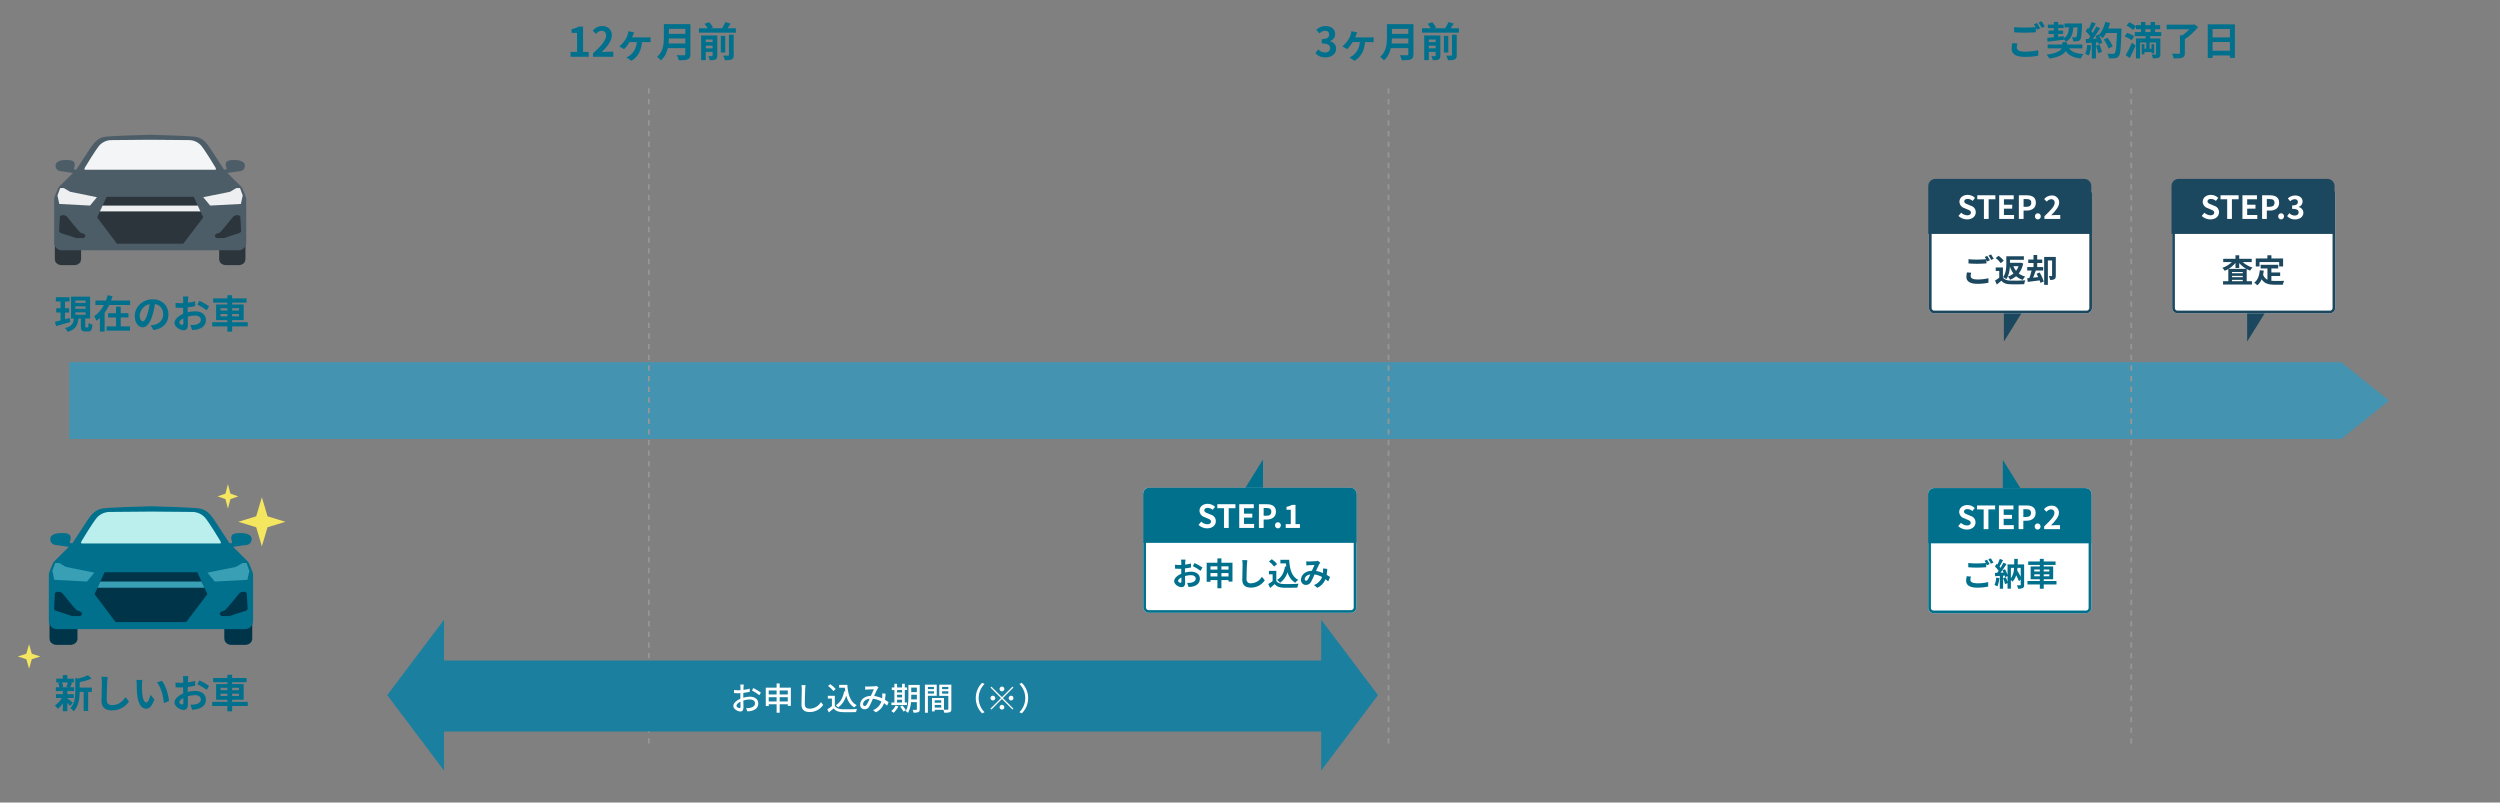 <svg width="1408" height="452" viewBox="0 0 1408 452" fill="none" xmlns="http://www.w3.org/2000/svg">
<rect x="0" y="0" width="1408" height="452" fill="#808080" stroke="none"/>
<g clip-path="url(#clip0_744_5459)">
<mask id="mask0_744_5459" style="mask-type:luminance" maskUnits="userSpaceOnUse" x="0" y="-17" width="1408" height="452">
<path d="M1408 -17H0V435H1408V-17Z" fill="white"/>
</mask>
<g mask="url(#mask0_744_5459)">
<path d="M39 204V247.238H1318.62L1345.52 225.619L1318.62 204H39Z" fill="#4493B1"/>
<path d="M782 49.767V419.67" stroke="#969696" stroke-miterlimit="10" stroke-dasharray="3 3"/>
<path d="M1200.31 49.767V419.67" stroke="#969696" stroke-miterlimit="10" stroke-dasharray="3 3"/>
<path d="M365.437 49.767V419.667" stroke="#969696" stroke-dasharray="3 3"/>
<path d="M147.481 280.071L150.675 290.783L160.747 293.871L150.671 296.96L147.481 307.671L144.287 296.959L134.21 293.871L144.286 290.782L147.481 280.071Z" fill="#F5E65F"/>
<path d="M128.371 272.65L129.771 278.01L134.209 279.55L129.771 281.102L128.371 286.45L126.971 281.102L122.53 279.55L126.968 278.01L128.371 272.65Z" fill="#F5E65F"/>
<path d="M16.371 362.825L17.905 368.185L22.742 369.725L17.905 371.282L16.371 376.63L14.837 371.282L9.998 369.725L14.835 368.185L16.371 362.825Z" fill="#F5E65F"/>
<path d="M130.833 134.262H123.433V145.881C123.433 148.999 126.795 149.305 126.795 149.305H134.869C134.869 149.305 138.233 149.005 138.233 145.881V134.262H130.833Z" fill="#2C353B"/>
<path d="M38.273 134.262H30.873V145.881C30.873 148.999 34.236 149.305 34.236 149.305H42.308C42.308 149.305 45.671 149.005 45.671 145.881V134.262H38.273Z" fill="#2C353B"/>
<path d="M138.679 136.141V112.108C138.679 111.008 137.579 108.744 136.904 107.032C136.633 106.172 136.15 105.393 135.499 104.769L128.083 97.402C128.083 97.402 132.283 96.737 133.683 96.576C135.083 96.415 137.74 96.553 137.899 93.365C138.058 90.177 132.831 90.13 132.831 90.13C132.831 90.13 128.519 89.788 127.531 91.209C126.543 92.63 127.531 94.509 127.531 94.509V95.402L126.201 95.516C126.201 95.516 121.107 87.765 118.313 83.455C115.519 79.145 113.359 77.767 110.613 77.124C107.867 76.481 84.849 75.91 84.603 75.902H84.592C84.346 75.908 61.324 76.485 58.582 77.124C55.84 77.763 53.674 79.145 50.876 83.455C48.078 87.765 42.988 95.516 42.988 95.516L41.656 95.402V94.509C41.656 94.509 42.644 92.627 41.656 91.209C40.668 89.791 36.361 90.13 36.361 90.13C36.361 90.13 31.13 90.176 31.291 93.365C31.452 96.554 34.112 96.415 35.512 96.576C36.912 96.737 41.107 97.402 41.107 97.402L33.692 104.769C33.043 105.394 32.561 106.172 32.292 107.032C31.62 108.744 30.519 111.007 30.519 112.108V136.141C30.457 136.711 30.507 137.289 30.668 137.839C30.829 138.39 31.096 138.904 31.456 139.352C31.815 139.799 32.259 140.171 32.763 140.447C33.266 140.722 33.819 140.896 34.389 140.958C34.667 140.99 34.948 140.993 35.227 140.968H133.979C134.621 141.021 135.267 140.932 135.871 140.707C136.475 140.481 137.021 140.125 137.471 139.664C137.921 139.202 138.263 138.647 138.474 138.038C138.684 137.429 138.757 136.781 138.687 136.14L138.679 136.141Z" fill="#4C5D68"/>
<path d="M120.83 93.501C120.83 93.501 115.603 84.741 113.17 81.852C112.307 80.915 111.257 80.169 110.088 79.662C108.919 79.154 107.656 78.897 106.382 78.907L84.606 78.718H84.583L62.807 78.907C61.533 78.898 60.271 79.155 59.102 79.662C57.933 80.169 56.883 80.915 56.019 81.852C53.588 84.741 48.359 93.501 48.359 93.501C48.359 93.501 46.893 95.565 47.947 95.609C49.001 95.653 84.11 95.609 84.597 95.609C85.084 95.609 120.197 95.654 121.248 95.609C122.299 95.564 120.83 93.501 120.83 93.501Z" fill="#F4F5F6"/>
<path d="M114.456 111.068L129.556 108.011L133.103 105.932H135.183L136.711 110.091L135.671 114.86L118.371 115.777L114.456 111.068Z" fill="#EEEFF0"/>
<path d="M54.617 111.068L39.517 108.011L35.97 105.932H33.888L32.36 110.091L33.4 114.86L50.7 115.777L54.617 111.068Z" fill="#EEEFF0"/>
<path d="M131.212 122.198C131.212 122.198 131.731 121.189 133.627 121.189C135.523 121.189 135.402 122.442 135.402 122.655C135.402 122.868 135.769 129.812 135.769 129.812C135.769 129.812 136.227 130.912 134.178 131.462C132.129 132.012 126.26 134.062 126.26 134.062H122.039C122.039 134.062 120.416 133.268 121.211 132.262C122.006 131.256 123.046 131.497 123.842 130.916C124.638 130.335 131.212 122.198 131.212 122.198Z" fill="#2C353B"/>
<path d="M37.862 122.198C37.862 122.198 37.341 121.189 35.445 121.189C33.549 121.189 33.67 122.442 33.67 122.655C33.67 122.868 33.303 129.812 33.303 129.812C33.303 129.812 32.845 130.912 34.894 131.462C36.943 132.012 42.812 134.062 42.812 134.062H47.032C47.032 134.062 48.653 133.268 47.858 132.262C47.063 131.256 46.025 131.497 45.229 130.916C44.433 130.335 37.862 122.198 37.862 122.198Z" fill="#2C353B"/>
<path d="M109.135 110.854H60.028L54.708 122.444L65.869 137.244H103.234L114.459 122.444L109.135 110.854Z" fill="#2C353B"/>
<path d="M111.394 115.778H57.747L56.263 119.058H112.903L111.394 115.778Z" fill="#EEEFF0"/>
<path d="M134.191 347.188H126.326V359.544C126.326 362.859 129.901 363.185 129.901 363.185H138.487C138.487 363.185 142.064 362.861 142.064 359.544V347.188H134.191Z" fill="#003449"/>
<path d="M35.762 347.188H27.897V359.544C27.897 362.859 31.474 363.185 31.474 363.185H40.058C40.058 363.185 43.635 362.861 43.635 359.544V347.188H35.762Z" fill="#003449"/>
<path d="M142.539 349.185V323.63C142.539 322.46 141.367 320.053 140.652 318.23C140.364 317.315 139.85 316.487 139.158 315.823L131.272 307.988C131.272 307.988 135.736 307.281 137.223 307.11C138.71 306.939 141.538 307.085 141.706 303.696C141.874 300.307 136.316 300.256 136.316 300.256C136.316 300.256 131.73 299.892 130.683 301.403C129.636 302.914 130.683 304.915 130.683 304.915V305.865L129.268 305.986C129.268 305.986 123.852 297.744 120.88 293.16C117.908 288.576 115.612 287.112 112.687 286.427C109.762 285.742 85.287 285.136 85.028 285.127H85.017C84.755 285.133 60.273 285.747 57.358 286.427C54.443 287.107 52.139 288.576 49.163 293.16C46.187 297.744 40.775 305.986 40.775 305.986L39.358 305.865V304.915C39.358 304.915 40.409 302.915 39.358 301.403C38.307 299.891 33.727 300.256 33.727 300.256C33.727 300.256 28.165 300.305 28.335 303.696C28.505 307.087 31.335 306.939 32.824 307.11C34.313 307.281 38.773 307.988 38.773 307.988L30.887 315.823C30.195 316.487 29.682 317.315 29.395 318.23C28.68 320.051 27.51 322.457 27.51 323.63V349.185C27.444 349.792 27.497 350.405 27.668 350.991C27.839 351.577 28.124 352.124 28.506 352.599C28.888 353.075 29.36 353.471 29.895 353.764C30.431 354.057 31.018 354.242 31.625 354.308C31.921 354.342 32.219 354.346 32.516 354.319H137.532C138.215 354.376 138.902 354.281 139.544 354.041C140.186 353.802 140.767 353.423 141.246 352.932C141.724 352.442 142.088 351.851 142.312 351.203C142.536 350.556 142.613 349.866 142.539 349.185Z" fill="#00708D"/>
<path d="M123.558 303.844C123.558 303.844 117.999 294.528 115.412 291.456C114.494 290.46 113.377 289.666 112.134 289.127C110.891 288.588 109.549 288.315 108.194 288.325L85.038 288.125H85.013L61.857 288.325C60.502 288.315 59.16 288.588 57.917 289.128C56.674 289.667 55.557 290.46 54.639 291.456C52.054 294.528 46.494 303.844 46.494 303.844C46.494 303.844 44.935 306.038 46.056 306.086C47.177 306.134 84.512 306.086 85.029 306.086C85.546 306.086 122.891 306.133 124.004 306.086C125.117 306.039 123.558 303.844 123.558 303.844Z" fill="#BAEFED"/>
<path d="M116.779 322.525L132.839 319.275L136.611 317.064H138.822L140.447 321.487L139.341 326.558L120.941 327.533L116.779 322.525Z" fill="#389FB5"/>
<path d="M53.147 322.525L37.087 319.275L33.315 317.064H31.104L29.479 321.487L30.585 326.558L48.985 327.533L53.147 322.525Z" fill="#389FB5"/>
<path d="M134.6 334.361C134.6 334.361 135.152 333.288 137.168 333.288C139.184 333.288 139.055 334.621 139.055 334.847C139.055 335.073 139.446 342.458 139.446 342.458C139.446 342.458 139.933 343.628 137.754 344.213C135.575 344.798 129.334 346.978 129.334 346.978H124.845C124.845 346.978 123.119 346.134 123.965 345.06C124.811 343.986 125.917 344.247 126.765 343.628C127.613 343.009 134.6 334.361 134.6 334.361Z" fill="#003449"/>
<path d="M35.33 334.361C35.33 334.361 34.776 333.288 32.76 333.288C30.744 333.288 30.873 334.621 30.873 334.847C30.873 335.073 30.482 342.458 30.482 342.458C30.482 342.458 29.995 343.628 32.174 344.213C34.353 344.798 40.595 346.978 40.595 346.978H45.082C45.082 346.978 46.806 346.134 45.96 345.06C45.114 343.986 44.01 344.247 43.16 343.628C42.31 343.009 35.33 334.361 35.33 334.361Z" fill="#003449"/>
<path d="M111.122 322.297H58.901L53.244 334.622L65.112 350.353H104.846L116.781 334.622L111.122 322.297Z" fill="#003449"/>
<path d="M113.525 327.533H56.476L54.898 331.021H115.129L113.525 327.533Z" fill="#389FB5"/>
<path d="M746.53 32.322C743.839 32.322 742.022 31.31 740.826 29.953L742.413 27.814C743.425 28.803 744.667 29.562 746.208 29.562C747.933 29.562 749.106 28.711 749.106 27.193C749.106 25.514 748.117 24.479 744.414 24.479V22.041C747.542 22.041 748.554 20.96 748.554 19.442C748.554 18.108 747.726 17.326 746.277 17.303C745.058 17.326 744.069 17.901 743.057 18.821L741.332 16.751C742.804 15.463 744.437 14.658 746.438 14.658C749.727 14.658 751.958 16.268 751.958 19.189C751.958 21.029 750.923 22.363 749.106 23.076V23.191C751.038 23.72 752.51 25.146 752.51 27.377C752.51 30.505 749.773 32.322 746.53 32.322ZM763.179 21.075H771.597C772.103 21.075 773.023 21.052 773.621 20.96V23.766C772.931 23.697 772.057 23.674 771.597 23.674H768.791C768.4 28.573 766.537 32 762.88 34.254L760.028 32.345C760.672 32.069 761.546 31.563 762.098 31.126C764.007 29.562 765.525 27.354 765.893 23.674H761.868C760.994 25.1 759.637 26.848 758.694 27.676L756.003 26.112C757.498 24.985 758.694 23.444 759.499 22.202C760.143 21.213 760.534 20.178 760.787 19.258C760.948 18.729 761.063 18.062 761.109 17.579L764.329 18.246C764.122 18.775 763.938 19.189 763.8 19.603C763.639 20.017 763.432 20.546 763.179 21.075ZM783.787 24.479H793.171V21.673H783.948C783.925 22.547 783.879 23.513 783.787 24.479ZM793.171 16.268H783.948V19.074H793.171V16.268ZM796.069 13.6V30.505C796.069 32.161 795.678 32.943 794.62 33.403C793.516 33.886 791.906 33.932 789.537 33.932C789.376 33.127 788.824 31.816 788.387 31.057C789.997 31.149 791.929 31.126 792.435 31.126C792.987 31.126 793.171 30.942 793.171 30.459V27.124H783.327C782.729 29.7 781.579 32.207 779.44 34.001C779.026 33.426 777.922 32.414 777.324 32.023C780.797 29.056 781.119 24.663 781.119 21.167V13.6H796.069ZM804.717 27.216H808.558V25.721H804.717V27.216ZM808.558 22.271H804.717V23.697H808.558V22.271ZM811.203 19.971V31.287C811.203 32.46 810.973 33.104 810.191 33.495C809.455 33.886 808.397 33.932 806.994 33.932C806.856 33.242 806.465 32.23 806.12 31.609C806.971 31.655 807.891 31.655 808.19 31.632C808.466 31.632 808.558 31.54 808.558 31.264V29.217H804.717V33.863H802.118V19.971H811.203ZM817.758 30.942V19.557H820.449V30.988C820.449 32.345 820.196 33.012 819.276 33.449C818.402 33.863 817.16 33.932 815.504 33.909C815.366 33.173 814.929 32.046 814.515 31.333C815.688 31.379 816.884 31.379 817.275 31.356C817.643 31.356 817.758 31.264 817.758 30.942ZM815.688 20.201V29.585H813.181V20.201H815.688ZM816.999 15.923H821.668V18.384H800.853V15.923H805.752C805.338 15.141 804.671 14.152 804.027 13.393L806.626 12.496C807.454 13.37 808.374 14.612 808.765 15.486L807.5 15.923H813.894C814.584 14.865 815.32 13.508 815.78 12.45L818.747 13.324C818.195 14.221 817.574 15.118 816.999 15.923Z" fill="#00708D"/>
<path d="M321.342 32V29.263H324.999V18.499H321.917V16.406C323.619 16.084 324.792 15.647 325.873 14.98H328.38V29.263H331.577V32H321.342ZM333.989 32V30.045C338.612 25.905 341.349 22.708 341.349 20.086C341.349 18.361 340.406 17.326 338.796 17.326C337.554 17.326 336.519 18.131 335.668 19.074L333.828 17.234C335.392 15.578 336.91 14.658 339.233 14.658C342.453 14.658 344.592 16.728 344.592 19.902C344.592 22.984 342.039 26.296 338.934 29.332C339.785 29.24 340.912 29.148 341.694 29.148H345.397V32H333.989ZM355.951 21.075H364.369C364.875 21.075 365.795 21.052 366.393 20.96V23.766C365.703 23.697 364.829 23.674 364.369 23.674H361.563C361.172 28.573 359.309 32 355.652 34.254L352.8 32.345C353.444 32.069 354.318 31.563 354.87 31.126C356.779 29.562 358.297 27.354 358.665 23.674H354.64C353.766 25.1 352.409 26.848 351.466 27.676L348.775 26.112C350.27 24.985 351.466 23.444 352.271 22.202C352.915 21.213 353.306 20.178 353.559 19.258C353.72 18.729 353.835 18.062 353.881 17.579L357.101 18.246C356.894 18.775 356.71 19.189 356.572 19.603C356.411 20.017 356.204 20.546 355.951 21.075ZM376.559 24.479H385.943V21.673H376.72C376.697 22.547 376.651 23.513 376.559 24.479ZM385.943 16.268H376.72V19.074H385.943V16.268ZM388.841 13.6V30.505C388.841 32.161 388.45 32.943 387.392 33.403C386.288 33.886 384.678 33.932 382.309 33.932C382.148 33.127 381.596 31.816 381.159 31.057C382.769 31.149 384.701 31.126 385.207 31.126C385.759 31.126 385.943 30.942 385.943 30.459V27.124H376.099C375.501 29.7 374.351 32.207 372.212 34.001C371.798 33.426 370.694 32.414 370.096 32.023C373.569 29.056 373.891 24.663 373.891 21.167V13.6H388.841ZM397.489 27.216H401.33V25.721H397.489V27.216ZM401.33 22.271H397.489V23.697H401.33V22.271ZM403.975 19.971V31.287C403.975 32.46 403.745 33.104 402.963 33.495C402.227 33.886 401.169 33.932 399.766 33.932C399.628 33.242 399.237 32.23 398.892 31.609C399.743 31.655 400.663 31.655 400.962 31.632C401.238 31.632 401.33 31.54 401.33 31.264V29.217H397.489V33.863H394.89V19.971H403.975ZM410.53 30.942V19.557H413.221V30.988C413.221 32.345 412.968 33.012 412.048 33.449C411.174 33.863 409.932 33.932 408.276 33.909C408.138 33.173 407.701 32.046 407.287 31.333C408.46 31.379 409.656 31.379 410.047 31.356C410.415 31.356 410.53 31.264 410.53 30.942ZM408.46 20.201V29.585H405.953V20.201H408.46ZM409.771 15.923H414.44V18.384H393.625V15.923H398.524C398.11 15.141 397.443 14.152 396.799 13.393L399.398 12.496C400.226 13.37 401.146 14.612 401.537 15.486L400.272 15.923H406.666C407.356 14.865 408.092 13.508 408.552 12.45L411.519 13.324C410.967 14.221 410.346 15.118 409.771 15.923Z" fill="#00708D"/>
<path d="M1133.34 24.246L1136.2 24.51C1136.01 25.302 1135.85 25.984 1135.85 26.71C1135.85 28.096 1137.15 29.108 1140.3 29.108C1143.24 29.108 1146.02 28.778 1147.95 28.25L1147.97 31.33C1146.08 31.77 1143.46 32.056 1140.41 32.056C1135.41 32.056 1132.93 30.384 1132.93 27.392C1132.93 26.138 1133.17 25.082 1133.34 24.246ZM1145.51 13.664L1147.25 12.96C1147.8 13.774 1148.59 15.16 1149.01 15.974L1147.23 16.744C1147.05 16.392 1146.83 15.974 1146.61 15.534V18.152C1145.09 18.262 1142.39 18.416 1140.32 18.416C1138.03 18.416 1136.14 18.306 1134.38 18.174V15.27C1135.98 15.446 1138.01 15.534 1140.3 15.534C1142.39 15.534 1144.78 15.402 1146.46 15.248C1146.15 14.676 1145.82 14.104 1145.51 13.664ZM1148.11 12.674L1149.84 11.97C1150.44 12.784 1151.25 14.192 1151.63 14.962L1149.89 15.71C1149.43 14.786 1148.72 13.51 1148.11 12.674ZM1153.19 23.476L1152.99 21.32C1154.05 21.232 1155.32 21.1 1156.73 20.968V19.142H1153.72V17.184H1156.73V15.82H1153.34V13.862H1156.73V12.366H1159.15V13.862H1162.23V15.82H1159.15V17.184H1161.94V19.142H1159.15V20.704C1160.18 20.594 1161.24 20.484 1162.27 20.374L1162.3 21.54C1164.54 20.22 1165.07 18.196 1165.24 15.424H1162.74V13.224H1172.61C1172.61 13.224 1172.61 13.928 1172.59 14.214C1172.39 19.494 1172.17 21.606 1171.6 22.332C1171.16 22.904 1170.7 23.102 1170.06 23.19C1169.51 23.278 1168.59 23.278 1167.62 23.278C1167.6 22.552 1167.31 21.54 1166.94 20.946C1167.73 21.012 1168.43 21.012 1168.76 21.012C1169.07 21.012 1169.25 20.968 1169.45 20.748C1169.75 20.374 1169.93 18.966 1170.08 15.424H1167.69C1167.42 19.142 1166.61 21.87 1163.42 23.586C1163.22 23.146 1162.76 22.53 1162.32 22.068V22.376C1159.08 22.794 1155.67 23.19 1153.19 23.476ZM1172.79 27.238H1165.29C1166.74 29.262 1169.29 30.186 1173.38 30.428C1172.81 31.044 1172.15 32.166 1171.8 32.936C1167.62 32.43 1165.09 31.198 1163.42 28.734C1162.34 30.538 1159.81 32.166 1154.2 32.958C1153.87 32.32 1153.21 31.352 1152.7 30.758C1158.34 29.988 1160.45 28.624 1161.17 27.238H1153.25V25.038H1161.5V23.74H1164.14V25.038H1172.79V27.238ZM1175.56 25.236L1177.72 25.61C1177.5 27.678 1177.04 29.878 1176.4 31.286C1175.94 31 1174.97 30.538 1174.4 30.34C1175.03 29.042 1175.39 27.084 1175.56 25.236ZM1180.47 25.72L1182.4 25.104C1183 26.402 1183.57 28.118 1183.83 29.24L1181.77 29.966C1181.59 28.844 1181.02 27.062 1180.47 25.72ZM1187.33 16.084H1194.83C1194.83 16.084 1194.83 16.964 1194.81 17.294C1194.53 26.93 1194.22 30.406 1193.29 31.572C1192.68 32.408 1192.11 32.65 1191.18 32.782C1190.39 32.914 1189.03 32.892 1187.75 32.848C1187.71 32.1 1187.35 30.956 1186.87 30.208C1188.26 30.34 1189.51 30.34 1190.1 30.34C1190.52 30.34 1190.76 30.252 1191.03 29.966C1191.69 29.284 1192.02 26.072 1192.26 18.57H1186.19C1185.59 19.648 1184.98 20.616 1184.32 21.408C1183.88 21.012 1182.91 20.352 1182.25 19.956C1183.02 21.342 1183.72 22.97 1183.97 24.07L1181.99 24.994C1181.92 24.642 1181.81 24.246 1181.68 23.806L1180.42 23.894V32.936H1178.11V24.07L1174.86 24.29L1174.64 22.002L1176.27 21.936C1176.6 21.518 1176.95 21.056 1177.28 20.572C1176.64 19.626 1175.56 18.438 1174.64 17.558L1175.87 15.754C1176.05 15.908 1176.22 16.062 1176.4 16.216C1177.01 15.006 1177.65 13.532 1178 12.388L1180.31 13.202C1179.52 14.72 1178.62 16.414 1177.83 17.646C1178.11 17.954 1178.38 18.284 1178.6 18.57C1179.39 17.338 1180.09 16.062 1180.62 14.962L1182.84 15.886C1181.61 17.822 1180.07 20.066 1178.64 21.848L1180.86 21.76C1180.62 21.232 1180.36 20.704 1180.09 20.242L1181.94 19.428L1182.1 19.692C1183.72 17.954 1185.02 15.138 1185.73 12.366L1188.41 12.938C1188.12 14.016 1187.75 15.072 1187.33 16.084ZM1189.82 26.138L1187.55 27.348C1187.13 25.962 1185.99 23.85 1184.87 22.266L1186.96 21.21C1188.1 22.728 1189.36 24.752 1189.82 26.138ZM1199.5 32.65L1197.19 31.11C1198.18 29.416 1199.59 26.644 1200.71 24.07L1202.78 25.632C1201.79 27.986 1200.64 30.516 1199.5 32.65ZM1201.98 20.44L1200.53 22.64C1199.72 21.936 1197.98 21.034 1196.62 20.484L1198 18.504C1199.34 18.922 1201.1 19.736 1201.98 20.44ZM1197.67 14.434L1199.21 12.542C1200.51 13.136 1202.16 14.104 1203 14.874L1201.37 16.942C1200.62 16.172 1198.99 15.072 1197.67 14.434ZM1208.25 16.436V18.064H1211.2V16.436H1208.25ZM1217.21 20.352H1210.94V21.672H1216.72V30.406C1216.72 31.55 1216.5 32.144 1215.76 32.496C1215.01 32.848 1213.95 32.87 1212.46 32.87C1212.41 32.232 1212.15 31.308 1211.86 30.692C1212.68 30.736 1213.62 30.736 1213.91 30.736C1214.19 30.714 1214.28 30.626 1214.28 30.384V23.938H1210.65V27.436H1211.73V24.84H1213.25V30.054H1211.73V29.328H1207.75V30.604H1206.19V24.84H1207.75V27.436H1208.74V23.938H1205.28V32.892H1202.97V21.672H1208.43V20.352H1202.31V18.064H1205.81V16.436H1203V14.17H1205.81V12.388H1208.25V14.17H1211.2V12.388H1213.73V14.17H1216.59V16.436H1213.73V18.064H1217.21V20.352ZM1235.91 13.73L1237.95 15.248C1236.02 17.624 1233.18 20.374 1230.52 22.046V29.856C1230.52 31.374 1230.14 32.078 1229.07 32.474C1227.97 32.87 1226.4 32.914 1224.29 32.914C1224.14 32.122 1223.65 30.978 1223.26 30.23C1224.8 30.318 1226.6 30.318 1227.11 30.296C1227.59 30.296 1227.75 30.186 1227.75 29.812V19.846H1229.22C1230.56 18.9 1231.93 17.668 1233.03 16.48H1220.27V13.906H1235.27L1235.91 13.73ZM1246.12 28.58H1255.88V23.652H1246.12V28.58ZM1255.88 16.326H1246.12V21.056H1255.88V16.326ZM1243.41 13.686H1258.7V32.606H1255.88V31.22H1246.12V32.65H1243.41V13.686Z" fill="#00708D"/>
<path d="M39.24 179.063C38.382 179.305 37.48 179.547 36.622 179.789V176.027H38.91V173.627H36.622V169.801H39.152V167.381H31.452V169.801H34.092V173.629H31.65V176.029H34.092V180.451C32.904 180.759 31.826 181.045 30.924 181.243L31.606 183.707C33.872 183.047 36.82 182.189 39.592 181.375L39.24 179.063ZM42.452 175.895H48.194V177.259H42.452V175.895ZM42.452 172.551H48.194V173.915H42.452V172.551ZM42.452 169.207H48.194V170.571H42.452V169.207ZM48.458 184.431C48.084 184.431 48.04 184.343 48.04 183.705V179.393H50.746V167.071H40.01V179.391H41.616C41.33 181.971 40.626 183.771 36.644 184.761C37.246 185.393 37.737 186.122 38.096 186.917C42.784 185.531 43.794 182.979 44.19 179.393H45.532V183.705C45.532 185.927 45.972 186.675 47.996 186.675H49.646C51.274 186.675 51.846 185.861 52.066 182.847C51.287 182.657 50.548 182.329 49.884 181.879C49.84 184.079 49.73 184.431 49.356 184.431H48.458ZM67.994 178.799H72.35V176.379H67.994V172.727H65.354V176.379H60.884V178.799H65.35V183.815H60.026V186.235H73.204V183.815H67.994V178.799ZM62.56 169.271C62.868 168.479 63.154 167.687 63.396 166.871L60.646 166.211C60.382 167.223 60.052 168.235 59.678 169.269H53.738V171.777H58.512C57.255 174.322 55.37 176.504 53.034 178.117C53.532 178.925 53.967 179.771 54.334 180.647C55.017 180.183 55.664 179.668 56.27 179.107V186.763H58.932V176.115C59.931 174.76 60.793 173.308 61.504 171.781H73.274V169.271H62.56ZM94.878 177.127C94.878 172.327 91.446 168.547 85.99 168.547C80.29 168.547 75.89 172.881 75.89 177.963C75.89 181.681 77.914 184.363 80.356 184.363C82.756 184.363 84.646 181.635 85.966 177.191C86.541 175.237 86.981 173.245 87.284 171.231C90.254 171.737 91.904 174.003 91.904 177.039C91.904 180.251 89.704 182.275 86.888 182.939C86.214 183.098 85.53 183.216 84.842 183.291L86.492 185.909C92.04 185.047 94.878 181.771 94.878 177.127ZM78.708 177.677C78.8 176.145 79.399 174.686 80.411 173.531C81.422 172.377 82.789 171.591 84.296 171.297C84.055 173.101 83.665 174.881 83.13 176.621C82.23 179.591 81.37 180.977 80.446 180.977C79.584 180.977 78.708 179.899 78.708 177.677ZM106.076 167.007H103.04C103.127 167.649 103.178 168.295 103.194 168.943C103.194 169.317 103.194 169.955 103.172 170.725C102.732 170.747 102.292 170.769 101.896 170.769C100.881 170.773 99.867 170.715 98.86 170.593L98.904 173.255C99.928 173.35 100.956 173.387 101.984 173.365C102.336 173.365 102.732 173.343 103.15 173.321V175.171C103.15 175.677 103.15 176.205 103.172 176.733C100.466 177.899 98.266 179.901 98.266 181.815C98.266 184.147 101.28 185.995 103.414 185.995C104.866 185.995 105.834 185.269 105.834 182.541C105.834 181.793 105.79 180.077 105.746 178.341C107.089 177.94 108.482 177.731 109.884 177.721C111.798 177.721 113.118 178.601 113.118 180.097C113.118 181.703 111.71 182.583 109.928 182.913C109.031 183.036 108.126 183.088 107.222 183.067L108.234 185.905C109.201 185.857 110.164 185.739 111.114 185.553C114.614 184.673 115.976 182.715 115.976 180.119C115.976 177.083 113.314 175.319 109.926 175.319C108.5 175.344 107.083 175.536 105.702 175.891V175.081C105.702 174.443 105.702 173.761 105.724 173.101C107.154 172.925 108.672 172.701 109.924 172.419L109.858 169.691C108.531 170.058 107.177 170.323 105.81 170.483C105.832 169.933 105.854 169.405 105.876 168.921C105.922 168.349 106.01 167.403 106.076 167.007ZM112.346 169.383L111.136 171.517C112.994 172.429 114.768 173.504 116.436 174.729L117.756 172.485C116.025 171.33 114.217 170.293 112.346 169.383ZM100.972 181.703C100.972 180.933 101.872 180.031 103.216 179.303C103.26 180.491 103.282 181.503 103.282 182.053C103.282 182.801 102.974 182.977 102.582 182.977C102.006 182.979 100.972 182.385 100.972 181.703ZM124.226 178.203V176.863H128.054V178.205L124.226 178.203ZM124.226 173.561H128.054V174.903H124.226V173.561ZM134.588 173.561V174.903H130.738V173.561H134.588ZM134.588 178.203H130.738V176.863H134.584L134.588 178.203ZM139.516 181.481H130.738V180.295H137.228V171.471H130.738V170.415H138.878V168.041H130.738V166.259H128.054V168.041H120.068V170.417H128.054V171.471H121.718V180.293H128.054V181.481H119.54V183.835H128.054V186.805H130.738V183.835H139.516V181.481Z" fill="#00708D"/>
<path d="M38.206 384.348C37.998 385.175 37.725 385.984 37.392 386.768L38.844 387.076H34.532L35.632 386.768C35.502 385.929 35.25 385.114 34.884 384.348H38.206ZM37.92 393.126H41.55V390.926H37.92V389.232H41.748V387.076H39.526C39.834 386.416 40.186 385.536 40.582 384.59L39.306 384.348H41.572V382.214H37.92V380.214H35.39V382.214H31.69V384.348H34.154L32.812 384.656C33.131 385.432 33.352 386.245 33.472 387.076H31.448V389.232H35.386V390.926H31.514V393.126H34.858C33.84 394.794 32.494 396.238 30.902 397.37C31.544 397.91 32.114 398.532 32.596 399.22C33.662 398.317 34.602 397.274 35.39 396.12V400.54H37.92V395.854C38.487 396.395 39.024 396.968 39.526 397.57L41.044 395.7C40.538 395.3 38.712 393.852 37.92 393.3V393.126ZM51.736 387.27H44.872V384.19C47.184 383.741 49.447 383.065 51.626 382.17L49.536 380.256C47.746 381.114 45.864 381.764 43.926 382.192L42.408 381.774V389.386C42.408 392.422 42.144 396.162 39.614 398.846C40.359 399.298 40.997 399.906 41.484 400.628C44.384 397.614 44.85 392.972 44.872 389.694H47.116V400.452H49.646V389.694H51.736V387.27ZM60.646 381.22L57.104 381.176C57.304 382.153 57.4 383.149 57.39 384.146C57.39 386.038 57.17 391.824 57.17 394.772C57.17 398.534 59.502 400.118 63.11 400.118C64.996 400.131 66.856 399.676 68.522 398.793C70.189 397.909 71.61 396.626 72.658 395.058L70.658 392.638C69.074 395.038 66.764 397.126 63.134 397.126C61.418 397.126 60.098 396.4 60.098 394.178C60.098 391.45 60.274 386.522 60.362 384.146C60.404 383.27 60.514 382.148 60.646 381.224V381.22ZM80.204 382.94L76.816 382.896C76.938 383.638 76.996 384.388 76.992 385.14C76.992 386.482 77.014 389.056 77.234 391.08C77.85 396.976 79.94 399.154 82.36 399.154C84.12 399.154 85.506 397.812 86.96 393.984L84.758 391.3C84.34 393.06 83.458 395.634 82.426 395.634C81.04 395.634 80.38 393.456 80.072 390.288C79.94 388.704 79.918 387.054 79.94 385.624C79.96 384.724 80.048 383.827 80.204 382.94ZM91.204 383.446L88.41 384.346C90.81 387.074 91.974 392.42 92.326 395.962L95.208 394.842C94.966 391.476 93.294 385.976 91.204 383.446ZM106.076 380.806H103.04C103.127 381.448 103.178 382.094 103.194 382.742C103.194 383.116 103.194 383.754 103.172 384.524C102.732 384.546 102.292 384.568 101.896 384.568C100.881 384.572 99.867 384.514 98.86 384.392L98.904 387.054C99.928 387.149 100.956 387.186 101.984 387.164C102.336 387.164 102.732 387.142 103.15 387.12V388.97C103.15 389.476 103.15 390.004 103.172 390.532C100.466 391.698 98.266 393.7 98.266 395.614C98.266 397.946 101.28 399.794 103.414 399.794C104.866 399.794 105.834 399.068 105.834 396.34C105.834 395.592 105.79 393.876 105.746 392.14C107.089 391.739 108.482 391.53 109.884 391.52C111.798 391.52 113.118 392.4 113.118 393.896C113.118 395.502 111.71 396.382 109.928 396.712C109.031 396.836 108.127 396.887 107.222 396.866L108.234 399.704C109.201 399.656 110.164 399.538 111.114 399.352C114.614 398.472 115.976 396.514 115.976 393.918C115.976 390.882 113.314 389.118 109.926 389.118C108.5 389.143 107.083 389.335 105.702 389.69V388.88C105.702 388.242 105.702 387.56 105.724 386.9C107.154 386.724 108.672 386.5 109.924 386.218L109.858 383.49C108.531 383.857 107.177 384.122 105.81 384.282C105.832 383.732 105.854 383.204 105.876 382.72C105.922 382.148 106.01 381.202 106.076 380.806ZM112.346 383.182L111.136 385.316C112.994 386.228 114.768 387.303 116.436 388.528L117.756 386.284C116.025 385.129 114.217 384.092 112.346 383.182ZM100.972 395.502C100.972 394.732 101.872 393.83 103.216 393.102C103.26 394.29 103.282 395.302 103.282 395.852C103.282 396.6 102.974 396.776 102.582 396.776C102.006 396.778 100.972 396.184 100.972 395.502ZM124.226 392.002V390.662H128.054V392.004L124.226 392.002ZM124.226 387.36H128.054V388.702H124.226V387.36ZM134.588 387.36V388.702H130.738V387.36H134.588ZM134.588 392.002H130.738V390.662H134.584L134.588 392.002ZM139.516 395.28H130.738V394.094H137.228V385.27H130.738V384.214H138.878V381.84H130.738V380.058H128.054V381.84H120.068V384.216H128.054V385.27H121.718V394.092H128.054V395.28H119.54V397.634H128.054V400.604H130.738V397.634H139.516V395.28Z" fill="#00708D"/>
<path d="M711.314 258.768L699.85 277.224H711.314V258.768Z" fill="#00708D"/>
<path d="M760.901 274.768H646.915C645.258 274.768 643.915 276.111 643.915 277.768V342.118C643.915 343.775 645.258 345.118 646.915 345.118H760.901C762.558 345.118 763.901 343.775 763.901 342.118V277.768C763.901 276.111 762.558 274.768 760.901 274.768Z" fill="white"/>
<path d="M760.901 275.518H646.915C645.672 275.518 644.665 276.525 644.665 277.768V342.118C644.665 343.361 645.672 344.368 646.915 344.368H760.901C762.144 344.368 763.151 343.361 763.151 342.118V277.768C763.151 276.525 762.144 275.518 760.901 275.518Z" stroke="#00708D" stroke-width="1.5"/>
<path d="M648 274.75H759.986C761.047 274.75 762.064 275.172 762.814 275.922C763.565 276.672 763.986 277.689 763.986 278.75V305.75H644V278.75C644 277.689 644.421 276.672 645.172 275.922C645.922 275.172 646.939 274.75 648 274.75Z" fill="#00708D"/>
<path d="M679.858 297.57C682.936 297.57 684.758 295.716 684.758 293.538C684.775 292.722 684.52 291.924 684.034 291.269C683.548 290.613 682.858 290.138 682.072 289.918L680.326 289.18C679.192 288.73 678.256 288.388 678.256 287.434C678.256 286.552 678.994 286.034 680.164 286.034C681.209 286.041 682.215 286.432 682.99 287.134L684.34 285.46C683.229 284.36 681.727 283.745 680.164 283.75C677.464 283.75 675.556 285.424 675.556 287.602C675.577 288.406 675.848 289.184 676.332 289.826C676.816 290.468 677.489 290.943 678.256 291.184L680.038 291.94C681.226 292.44 682.038 292.75 682.038 293.74C682.038 294.676 681.3 295.27 679.914 295.27C678.644 295.205 677.442 294.68 676.53 293.794L675 295.63C676.313 296.872 678.051 297.565 679.858 297.57ZM689.344 297.318H692.008V286.212H695.788V283.98H685.6V286.212H689.344V297.318ZM697.944 297.318H706.314V295.086H700.612V291.518H705.292V289.29H700.612V286.212H706.12V283.98H697.944V297.318ZM709.018 297.318H711.682V292.584H713.464C716.326 292.584 718.612 291.216 718.612 288.174C718.612 285.024 716.344 283.98 713.392 283.98H709.018V297.318ZM711.682 290.478V286.104H713.194C715.03 286.104 716.002 286.626 716.002 288.174C716.002 289.704 715.12 290.474 713.284 290.474L711.682 290.478ZM719.71 297.57C719.934 297.57 720.155 297.525 720.36 297.437C720.566 297.349 720.752 297.221 720.907 297.059C721.061 296.898 721.182 296.707 721.261 296.498C721.34 296.289 721.375 296.066 721.366 295.842C721.376 295.619 721.341 295.395 721.263 295.186C721.184 294.977 721.064 294.785 720.909 294.624C720.754 294.463 720.567 294.335 720.361 294.248C720.155 294.161 719.934 294.117 719.71 294.118C719.487 294.119 719.267 294.164 719.063 294.253C718.858 294.341 718.674 294.47 718.521 294.631C718.368 294.793 718.249 294.984 718.172 295.193C718.095 295.401 718.061 295.624 718.072 295.846C718.063 296.068 718.098 296.289 718.176 296.497C718.254 296.705 718.373 296.895 718.525 297.055C718.678 297.216 718.862 297.345 719.065 297.433C719.269 297.522 719.488 297.568 719.71 297.57ZM724.12 297.318H732.13V295.176H729.63V284.34H727.666C726.714 284.908 725.661 285.286 724.566 285.456V287.094H726.978V295.176H724.12V297.318Z" fill="white"/>
<path d="M667.669 315.152H665.185C665.256 315.677 665.298 316.206 665.311 316.736C665.311 317.042 665.311 317.564 665.293 318.194C664.933 318.212 664.573 318.23 664.249 318.23C663.419 318.234 662.589 318.186 661.765 318.086L661.801 320.268C662.638 320.346 663.48 320.376 664.321 320.358C664.609 320.358 664.933 320.34 665.275 320.322V321.834C665.275 322.248 665.275 322.68 665.293 323.112C663.079 324.066 661.279 325.704 661.279 327.27C661.279 329.178 663.745 330.69 665.491 330.69C666.679 330.69 667.471 330.096 667.471 327.864C667.471 327.252 667.435 325.848 667.399 324.426C668.498 324.1 669.637 323.932 670.783 323.926C672.349 323.926 673.429 324.646 673.429 325.87C673.429 327.184 672.277 327.904 670.819 328.17C670.085 328.271 669.345 328.313 668.605 328.296L669.433 330.618C670.225 330.578 671.013 330.48 671.791 330.326C674.653 329.606 675.769 328.004 675.769 325.88C675.769 323.396 673.591 321.956 670.819 321.956C669.652 321.976 668.493 322.133 667.363 322.424V321.758C667.363 321.236 667.363 320.678 667.381 320.138C668.551 319.994 669.793 319.814 670.819 319.58L670.765 317.348C669.679 317.648 668.572 317.865 667.453 317.996C667.471 317.546 667.489 317.114 667.507 316.718C667.543 316.25 667.615 315.476 667.669 315.152ZM672.799 317.096L671.809 318.842C673.33 319.587 674.781 320.466 676.147 321.468L677.227 319.632C675.81 318.687 674.331 317.84 672.799 317.096ZM663.493 327.176C663.493 326.546 664.231 325.808 665.329 325.214C665.365 326.186 665.383 327.014 665.383 327.464C665.383 328.076 665.131 328.22 664.807 328.22C664.339 328.22 663.493 327.734 663.493 327.176ZM687.901 324.656V322.748H691.901V324.656H687.901ZM681.745 324.656V322.748H685.651V324.656H681.745ZM685.651 318.968V320.786H681.745V318.968H685.651ZM691.897 318.968V320.786H687.897V318.968H691.897ZM687.897 316.916V314.504H685.647V316.916H679.599V327.662H681.741V326.708H685.647V331.316H687.897V326.708H691.897V327.568H694.129V316.916H687.897ZM702.497 315.494L699.597 315.458C699.761 316.257 699.839 317.072 699.831 317.888C699.831 319.436 699.651 324.17 699.651 326.582C699.651 329.66 701.559 330.956 704.511 330.956C706.054 330.967 707.576 330.594 708.939 329.872C710.303 329.149 711.465 328.099 712.323 326.816L710.689 324.836C710.073 325.932 709.18 326.848 708.1 327.493C707.02 328.137 705.79 328.487 704.533 328.508C704.201 328.558 703.863 328.531 703.544 328.428C703.225 328.326 702.933 328.151 702.693 327.918C702.452 327.684 702.269 327.398 702.157 327.082C702.046 326.766 702.009 326.429 702.049 326.096C702.049 323.864 702.193 319.832 702.265 317.888C702.301 317.168 702.391 316.25 702.499 315.494H702.497ZM723.737 319.004C723.179 322.442 721.793 325.124 719.273 326.618C719.877 327.102 720.433 327.645 720.931 328.238C722.942 326.771 724.425 324.694 725.161 322.316C725.799 324.76 727.343 326.87 729.481 328.216C729.97 327.604 730.532 327.054 731.155 326.578C727.411 324.71 726.331 320.368 726.061 315.278H721.111V317.294H724.243C724.297 317.906 724.369 318.518 724.443 319.112L723.737 319.004ZM719.273 317.654C718.404 316.611 717.392 315.696 716.267 314.936L714.683 316.236C715.786 317.034 716.764 317.992 717.583 319.08L719.273 317.654ZM718.821 321.506H714.667V323.468H716.737V327.268C715.95 327.87 715.127 328.423 714.271 328.922L715.315 331.154C716.305 330.398 717.097 329.696 717.889 328.994C719.059 330.394 720.535 330.902 722.749 330.994C724.891 331.084 728.509 331.048 730.669 330.94C730.817 330.199 731.041 329.476 731.335 328.78C728.941 328.96 724.891 329.014 722.785 328.924C720.913 328.85 719.563 328.368 718.821 327.158V321.506ZM735.669 316.142L735.759 318.464C736.227 318.392 736.859 318.338 737.217 318.32C738.045 318.266 739.593 318.212 740.317 318.176C739.903 319.022 739.381 320.246 738.877 321.434C735.259 321.596 732.721 323.72 732.721 326.51C732.69 326.888 732.74 327.269 732.866 327.627C732.993 327.985 733.194 328.312 733.455 328.587C733.717 328.863 734.033 329.08 734.385 329.224C734.736 329.369 735.113 329.437 735.493 329.426C736.06 329.441 736.621 329.301 737.116 329.022C737.61 328.743 738.02 328.335 738.301 327.842C739.075 326.449 739.755 325.006 740.335 323.522C741.834 323.745 743.279 324.239 744.601 324.98C744.206 326.016 743.594 326.956 742.805 327.735C742.016 328.514 741.07 329.116 740.029 329.498L741.937 331.068C744.031 330.089 745.668 328.343 746.509 326.19C747.047 326.582 747.564 327.003 748.057 327.45L749.101 324.95C748.579 324.59 747.931 324.176 747.175 323.744C747.354 322.64 747.469 321.526 747.521 320.408L745.163 320.138C745.217 320.791 745.217 321.447 745.163 322.1C745.145 322.3 745.127 322.5 745.109 322.712C743.86 322.165 742.548 321.778 741.203 321.56C741.73 320.238 742.331 318.946 743.003 317.69C743.178 317.416 743.383 317.162 743.615 316.934L742.171 315.818C741.779 315.968 741.366 316.053 740.947 316.07C740.101 316.142 738.193 316.232 737.167 316.232C736.771 316.232 736.159 316.196 735.673 316.142H735.669ZM734.827 326.168C734.827 325.034 735.961 323.81 737.977 323.504C737.572 324.52 737.085 325.501 736.521 326.438C736.197 326.888 735.945 327.068 735.585 327.068C735.169 327.068 734.827 326.762 734.827 326.168Z" fill="#00708D"/>
<path d="M1128 259L1139.47 277.456H1128V259Z" fill="#00708D"/>
<path d="M1174.81 275H1089C1087.34 275 1086 276.343 1086 278V342.35C1086 344.007 1087.34 345.35 1089 345.35H1174.81C1176.47 345.35 1177.81 344.007 1177.81 342.35V278C1177.81 276.343 1176.47 275 1174.81 275Z" fill="white"/>
<path d="M1174.81 275.75H1089C1087.76 275.75 1086.75 276.757 1086.75 278V342.35C1086.75 343.593 1087.76 344.6 1089 344.6H1174.81C1176.06 344.6 1177.06 343.593 1177.06 342.35V278C1177.06 276.757 1176.06 275.75 1174.81 275.75Z" stroke="#00708D" stroke-width="1.5"/>
<path d="M1090 275H1173.81C1174.87 275 1175.89 275.421 1176.64 276.172C1177.39 276.922 1177.81 277.939 1177.81 279V306H1086V279C1086 277.939 1086.42 276.922 1087.17 276.172C1087.92 275.421 1088.94 275 1090 275Z" fill="#00708D"/>
<path d="M1107.72 298.252C1110.8 298.252 1112.62 296.398 1112.62 294.22C1112.63 293.404 1112.38 292.606 1111.89 291.951C1111.41 291.295 1110.72 290.82 1109.93 290.6L1108.19 289.862C1107.05 289.412 1106.12 289.07 1106.12 288.116C1106.12 287.234 1106.85 286.716 1108.02 286.716C1109.07 286.723 1110.08 287.114 1110.85 287.816L1112.2 286.142C1111.09 285.042 1109.59 284.427 1108.02 284.432C1105.32 284.432 1103.42 286.106 1103.42 288.284C1103.44 289.088 1103.71 289.865 1104.19 290.508C1104.68 291.15 1105.35 291.625 1106.12 291.866L1107.9 292.622C1109.09 293.122 1109.9 293.432 1109.9 294.422C1109.9 295.358 1109.16 295.952 1107.77 295.952C1106.5 295.887 1105.3 295.362 1104.39 294.476L1102.86 296.312C1104.17 297.553 1105.91 298.247 1107.72 298.252ZM1117.2 298H1119.87V286.894H1123.65V284.662H1113.46V286.894H1117.2V298ZM1125.8 298H1134.17V295.768H1128.47V292.2H1133.15V289.972H1128.47V286.894H1133.98V284.662H1125.8V298ZM1136.88 298H1139.54V293.266H1141.32C1144.19 293.266 1146.47 291.898 1146.47 288.856C1146.47 285.706 1144.2 284.662 1141.25 284.662H1136.88V298ZM1139.54 291.16V286.786H1141.05C1142.89 286.786 1143.86 287.308 1143.86 288.856C1143.86 290.386 1142.98 291.156 1141.14 291.156L1139.54 291.16ZM1147.57 298.252C1147.79 298.252 1148.01 298.207 1148.22 298.119C1148.43 298.031 1148.61 297.903 1148.77 297.741C1148.92 297.58 1149.04 297.389 1149.12 297.18C1149.2 296.97 1149.24 296.747 1149.23 296.524C1149.24 296.301 1149.2 296.077 1149.12 295.868C1149.04 295.659 1148.92 295.467 1148.77 295.306C1148.61 295.145 1148.43 295.017 1148.22 294.93C1148.02 294.843 1147.79 294.799 1147.57 294.8C1147.35 294.801 1147.13 294.846 1146.92 294.934C1146.72 295.023 1146.53 295.151 1146.38 295.313C1146.23 295.475 1146.11 295.666 1146.03 295.874C1145.95 296.083 1145.92 296.306 1145.93 296.528C1145.92 296.75 1145.96 296.971 1146.04 297.179C1146.11 297.387 1146.23 297.577 1146.39 297.737C1146.54 297.898 1146.72 298.027 1146.93 298.115C1147.13 298.204 1147.35 298.25 1147.57 298.252ZM1151.28 298H1160.2V295.768H1157.29C1156.66 295.768 1155.78 295.84 1155.11 295.912C1157.49 293.428 1159.58 291.088 1159.58 288.82C1159.6 288.269 1159.51 287.719 1159.3 287.207C1159.1 286.694 1158.79 286.231 1158.39 285.848C1158 285.465 1157.52 285.17 1157 284.985C1156.48 284.799 1155.93 284.726 1155.38 284.77C1154.57 284.766 1153.77 284.947 1153.03 285.3C1152.3 285.652 1151.66 286.167 1151.15 286.804L1152.59 288.244C1152.88 287.857 1153.25 287.533 1153.67 287.295C1154.09 287.056 1154.56 286.908 1155.04 286.858C1155.32 286.838 1155.6 286.879 1155.85 286.979C1156.11 287.079 1156.35 287.236 1156.54 287.437C1156.73 287.639 1156.87 287.88 1156.96 288.144C1157.05 288.408 1157.07 288.688 1157.04 288.964C1157.04 290.89 1154.75 293.158 1151.28 296.47L1151.28 298Z" fill="white"/>
<path d="M1110.04 324.726L1107.66 324.51C1107.46 325.36 1107.35 326.228 1107.32 327.1C1107.32 329.584 1109.39 330.97 1113.51 330.97C1115.61 330.999 1117.71 330.788 1119.76 330.342L1119.74 327.822C1117.67 328.317 1115.55 328.552 1113.42 328.522C1110.83 328.522 1109.73 327.712 1109.73 326.542C1109.75 325.926 1109.86 325.315 1110.04 324.726ZM1119.11 315.24L1117.69 315.816C1117.97 316.227 1118.23 316.654 1118.46 317.094C1117.08 317.22 1115.13 317.328 1113.42 317.328C1111.79 317.345 1110.15 317.267 1108.52 317.094V319.488C1109.98 319.596 1111.55 319.688 1113.44 319.688C1115.15 319.688 1117.38 319.562 1118.64 319.472V317.456C1118.8 317.762 1118.96 318.068 1119.09 318.338L1120.55 317.708C1120.11 316.86 1119.63 316.036 1119.11 315.24ZM1121.25 314.43L1119.81 315.006C1120.36 315.796 1120.85 316.627 1121.27 317.49L1122.71 316.878C1122.27 316.036 1121.78 315.218 1121.25 314.43ZM1124.28 325.284C1124.19 326.719 1123.87 328.13 1123.32 329.46C1123.89 329.671 1124.44 329.93 1124.96 330.234C1125.54 328.746 1125.91 327.182 1126.04 325.59L1124.28 325.284ZM1138.07 319.83V324.87C1137.53 323.736 1136.79 322.422 1136.09 321.252C1136.16 320.802 1136.19 320.316 1136.25 319.83H1138.07ZM1132.54 319.83H1134.3C1134.3 321.916 1133.68 323.956 1132.54 325.7V319.83ZM1139.99 317.868H1136.36C1136.39 316.878 1136.41 315.834 1136.43 314.754H1134.43C1134.43 315.854 1134.41 316.878 1134.39 317.868H1130.65V323.754C1130.28 322.649 1129.8 321.582 1129.23 320.568L1127.81 321.162C1128.02 321.562 1128.24 322.008 1128.44 322.462L1126.71 322.534C1127.84 321.076 1129.08 319.258 1130.07 317.692L1128.33 316.882C1127.84 317.881 1127.31 318.854 1126.73 319.798C1126.55 319.582 1126.35 319.33 1126.12 319.078C1126.76 318.07 1127.48 316.684 1128.13 315.46L1126.28 314.776C1125.92 315.849 1125.48 316.893 1124.96 317.9C1124.82 317.774 1124.67 317.648 1124.55 317.54L1123.52 319C1124.3 319.75 1125.01 320.57 1125.65 321.45C1125.36 321.864 1125.07 322.26 1124.8 322.602L1123.5 322.656L1123.68 324.51L1126.29 324.348V331.584H1128.14V324.222L1129.06 324.15C1129.16 324.452 1129.23 324.758 1129.3 325.068L1130.65 324.456V327.75C1130.39 326.86 1130.07 325.988 1129.7 325.14L1128.19 325.608C1128.63 326.694 1128.97 327.813 1129.23 328.956L1130.65 328.434V331.534H1132.54V326.634C1132.87 326.921 1133.15 327.255 1133.39 327.624C1134.39 326.613 1135.12 325.361 1135.51 323.988C1136.09 325.075 1136.61 326.193 1137.08 327.336L1138.07 326.382V329.316C1138.07 329.568 1137.99 329.64 1137.76 329.64C1137.51 329.64 1136.68 329.658 1135.94 329.622C1136.24 330.24 1136.44 330.903 1136.54 331.584C1137.45 331.666 1138.36 331.536 1139.22 331.206C1139.83 330.882 1139.99 330.342 1139.99 329.37V317.868ZM1145.7 324.546V323.446H1148.83V324.546H1145.7ZM1145.7 320.746H1148.83V321.846H1145.7V320.746ZM1154.18 320.746V321.846H1151.03V320.746H1154.18ZM1154.18 324.546H1151.03V323.446H1154.18V324.546ZM1158.21 327.228H1151.03V326.256H1156.34V319.038H1151.03V318.174H1157.69V316.23H1151.03V314.772H1148.83V316.23H1142.3V318.174H1148.83V319.038H1143.65V326.256H1148.83V327.228H1141.86V329.154H1148.83V331.584H1151.03V329.154H1158.21L1158.21 327.228Z" fill="#00708D"/>
<path d="M1128.59 192.382L1140.05 173.926H1128.59V192.382Z" fill="#1B485F"/>
<path d="M1175.2 106.092H1089.39C1087.73 106.092 1086.39 107.435 1086.39 109.092V173.442C1086.39 175.099 1087.73 176.442 1089.39 176.442H1175.2C1176.86 176.442 1178.2 175.099 1178.2 173.442V109.092C1178.2 107.435 1176.86 106.092 1175.2 106.092Z" fill="white"/>
<path d="M1175.2 106.842H1089.39C1088.14 106.842 1087.14 107.849 1087.14 109.092V173.442C1087.14 174.685 1088.14 175.692 1089.39 175.692H1175.2C1176.44 175.692 1177.45 174.685 1177.45 173.442V109.092C1177.45 107.849 1176.44 106.842 1175.2 106.842Z" stroke="#1B485F" stroke-width="1.5"/>
<path d="M1090 100.75H1173.81C1174.87 100.75 1175.89 101.171 1176.64 101.922C1177.39 102.672 1177.81 103.689 1177.81 104.75V131.75H1086V104.75C1086 103.689 1086.42 102.672 1087.17 101.922C1087.92 101.171 1088.94 100.75 1090 100.75Z" fill="#1B485F"/>
<path d="M1107.86 123.57C1110.94 123.57 1112.76 121.716 1112.76 119.538C1112.77 118.722 1112.52 117.924 1112.03 117.269C1111.55 116.613 1110.86 116.138 1110.07 115.918L1108.33 115.18C1107.19 114.73 1106.26 114.388 1106.26 113.434C1106.26 112.552 1106.99 112.034 1108.16 112.034C1109.21 112.041 1110.22 112.432 1110.99 113.134L1112.34 111.46C1111.23 110.36 1109.73 109.745 1108.16 109.75C1105.46 109.75 1103.56 111.424 1103.56 113.602C1103.58 114.406 1103.85 115.183 1104.33 115.826C1104.82 116.468 1105.49 116.943 1106.26 117.184L1108.04 117.94C1109.23 118.44 1110.04 118.75 1110.04 119.74C1110.04 120.676 1109.3 121.27 1107.91 121.27C1106.64 121.205 1105.44 120.68 1104.53 119.794L1103 121.63C1104.31 122.871 1106.05 123.565 1107.86 123.57ZM1117.34 123.318H1120.01V112.212H1123.79V109.98H1113.6V112.212H1117.34V123.318ZM1125.94 123.318H1134.31V121.086H1128.61V117.518H1133.29V115.29H1128.61V112.212H1134.12V109.98H1125.94V123.318ZM1137.02 123.318H1139.68V118.584H1141.46C1144.33 118.584 1146.61 117.216 1146.61 114.174C1146.61 111.024 1144.34 109.98 1141.39 109.98H1137.02V123.318ZM1139.68 116.478V112.104H1141.19C1143.03 112.104 1144 112.626 1144 114.174C1144 115.704 1143.12 116.474 1141.28 116.474L1139.68 116.478ZM1147.71 123.57C1147.93 123.57 1148.15 123.525 1148.36 123.437C1148.57 123.349 1148.75 123.221 1148.91 123.059C1149.06 122.898 1149.18 122.707 1149.26 122.498C1149.34 122.288 1149.38 122.065 1149.37 121.842C1149.38 121.619 1149.34 121.395 1149.26 121.186C1149.18 120.977 1149.06 120.785 1148.91 120.624C1148.75 120.463 1148.57 120.335 1148.36 120.248C1148.16 120.161 1147.93 120.117 1147.71 120.118C1147.49 120.119 1147.27 120.164 1147.06 120.252C1146.86 120.341 1146.67 120.469 1146.52 120.631C1146.37 120.793 1146.25 120.984 1146.17 121.192C1146.09 121.401 1146.06 121.624 1146.07 121.846C1146.06 122.068 1146.1 122.289 1146.18 122.497C1146.25 122.705 1146.37 122.894 1146.53 123.055C1146.68 123.216 1146.86 123.345 1147.07 123.433C1147.27 123.522 1147.49 123.568 1147.71 123.57ZM1151.42 123.318H1160.34V121.086H1157.43C1156.8 121.086 1155.92 121.158 1155.25 121.23C1157.63 118.746 1159.72 116.406 1159.72 114.138C1159.74 113.587 1159.65 113.037 1159.44 112.525C1159.24 112.012 1158.93 111.549 1158.53 111.166C1158.14 110.783 1157.66 110.488 1157.14 110.303C1156.62 110.117 1156.07 110.044 1155.52 110.088C1154.71 110.084 1153.91 110.265 1153.17 110.618C1152.44 110.97 1151.8 111.485 1151.29 112.122L1152.73 113.562C1153.02 113.175 1153.39 112.851 1153.81 112.613C1154.23 112.374 1154.7 112.226 1155.18 112.176C1155.46 112.156 1155.74 112.197 1155.99 112.297C1156.25 112.397 1156.49 112.554 1156.68 112.755C1156.87 112.957 1157.01 113.198 1157.1 113.462C1157.19 113.726 1157.21 114.006 1157.18 114.282C1157.18 116.208 1154.89 118.476 1151.42 121.788L1151.42 123.318Z" fill="white"/>
<path d="M1110.18 153.606L1107.8 153.39C1107.6 154.24 1107.49 155.107 1107.46 155.98C1107.46 158.464 1109.53 159.85 1113.65 159.85C1115.75 159.879 1117.85 159.668 1119.9 159.222L1119.88 156.702C1117.81 157.196 1115.69 157.432 1113.56 157.402C1110.97 157.402 1109.87 156.592 1109.87 155.422C1109.89 154.805 1110 154.194 1110.18 153.606ZM1119.25 144.12L1117.83 144.696C1118.11 145.107 1118.37 145.534 1118.6 145.974C1117.22 146.1 1115.27 146.208 1113.56 146.208C1111.93 146.225 1110.29 146.147 1108.66 145.974V148.368C1110.12 148.476 1111.69 148.568 1113.58 148.568C1115.29 148.568 1117.52 148.442 1118.78 148.352V146.336C1118.94 146.642 1119.1 146.948 1119.23 147.218L1120.69 146.588C1120.25 145.74 1119.77 144.916 1119.25 144.12ZM1121.39 143.31L1119.95 143.886C1120.5 144.676 1120.99 145.506 1121.41 146.37L1122.85 145.758C1122.41 144.916 1121.92 144.098 1121.39 143.31ZM1136.86 149.916C1136.52 150.858 1136.04 151.744 1135.43 152.544C1134.8 151.752 1134.29 150.866 1133.92 149.916H1136.86ZM1138.1 147.954L1137.7 148.008H1132.01V146.334H1139.86V144.334H1129.96V148.51C1129.96 150.778 1129.8 153.91 1128.11 156.052C1128.76 156.348 1129.37 156.736 1129.91 157.204C1131.37 155.296 1131.83 152.524 1131.98 150.184C1132.43 151.571 1133.11 152.873 1133.99 154.038C1133.08 154.807 1132.02 155.393 1130.88 155.766C1131.36 156.306 1131.77 156.912 1132.09 157.566C1133.31 157.09 1134.45 156.421 1135.47 155.586C1136.57 156.508 1137.84 157.199 1139.21 157.62C1139.57 156.934 1140.03 156.309 1140.58 155.766C1139.27 155.438 1138.04 154.85 1136.96 154.038C1138.23 152.374 1139.08 150.439 1139.46 148.386L1138.1 147.954ZM1128.52 146.802C1127.67 145.756 1126.69 144.83 1125.59 144.048L1123.99 145.326C1125.07 146.141 1126.02 147.111 1126.81 148.206L1128.52 146.802ZM1128.05 150.618H1123.99V152.58H1125.97V156.38C1125.21 156.979 1124.41 157.531 1123.59 158.034L1124.63 160.266C1125.59 159.51 1126.36 158.808 1127.14 158.106C1128.31 159.506 1129.8 160.014 1132.04 160.106C1134.2 160.196 1137.82 160.16 1140 160.052C1140.13 159.307 1140.35 158.581 1140.65 157.89C1138.26 158.07 1134.17 158.124 1132.07 158.034C1130.18 157.962 1128.81 157.48 1128.05 156.27V150.618ZM1146.99 154.164C1147.31 154.758 1147.64 155.406 1147.94 156.072L1145.04 156.378C1145.54 155.172 1146.09 153.714 1146.57 152.378H1150.73V150.398H1147.35V148.112H1150.18V146.168H1147.35V143.63H1145.26V146.168H1142.31V148.112H1145.26V150.398H1141.73V152.38H1144.18C1143.86 153.811 1143.44 155.219 1142.92 156.592L1141.73 156.7L1142.04 158.772L1148.74 157.908C1148.92 158.363 1149.07 158.831 1149.19 159.308L1151.06 158.52C1150.48 156.747 1149.7 155.049 1148.72 153.462L1146.99 154.164ZM1157.83 144.714H1151.27V160.446H1153.36V146.712H1155.74V155.19C1155.74 155.406 1155.67 155.478 1155.45 155.478C1154.94 155.498 1154.43 155.492 1153.92 155.46C1154.25 156.162 1154.48 156.908 1154.61 157.674C1155.45 157.752 1156.29 157.603 1157.05 157.242C1157.67 156.864 1157.83 156.198 1157.83 155.242L1157.83 144.714Z" fill="#1B485F"/>
<path d="M1265.59 192.382L1277.05 173.926H1265.59V192.382Z" fill="#1B485F"/>
<path d="M1312.2 106.092H1226.39C1224.73 106.092 1223.39 107.435 1223.39 109.092V173.442C1223.39 175.099 1224.73 176.442 1226.39 176.442H1312.2C1313.86 176.442 1315.2 175.099 1315.2 173.442V109.092C1315.2 107.435 1313.86 106.092 1312.2 106.092Z" fill="white"/>
<path d="M1312.2 106.842H1226.39C1225.14 106.842 1224.14 107.849 1224.14 109.092V173.442C1224.14 174.685 1225.14 175.692 1226.39 175.692H1312.2C1313.44 175.692 1314.45 174.685 1314.45 173.442V109.092C1314.45 107.849 1313.44 106.842 1312.2 106.842Z" stroke="#1B485F" stroke-width="1.5"/>
<path d="M1227 100.75H1310.81C1311.87 100.75 1312.89 101.171 1313.64 101.922C1314.39 102.672 1314.81 103.689 1314.81 104.75V131.75H1223V104.75C1223 103.689 1223.42 102.672 1224.17 101.922C1224.92 101.171 1225.94 100.75 1227 100.75Z" fill="#1B485F"/>
<path d="M1244.86 123.57C1247.94 123.57 1249.76 121.716 1249.76 119.538C1249.77 118.722 1249.52 117.924 1249.03 117.269C1248.55 116.613 1247.86 116.138 1247.07 115.918L1245.33 115.18C1244.19 114.73 1243.26 114.388 1243.26 113.434C1243.26 112.552 1243.99 112.034 1245.16 112.034C1246.21 112.041 1247.22 112.432 1247.99 113.134L1249.34 111.46C1248.23 110.36 1246.73 109.745 1245.16 109.75C1242.46 109.75 1240.56 111.424 1240.56 113.602C1240.58 114.406 1240.85 115.183 1241.33 115.826C1241.82 116.468 1242.49 116.943 1243.26 117.184L1245.04 117.94C1246.23 118.44 1247.04 118.75 1247.04 119.74C1247.04 120.676 1246.3 121.27 1244.91 121.27C1243.64 121.205 1242.44 120.68 1241.53 119.794L1240 121.63C1241.31 122.871 1243.05 123.565 1244.86 123.57ZM1254.34 123.318H1257.01V112.212H1260.79V109.98H1250.6V112.212H1254.34V123.318ZM1262.94 123.318H1271.31V121.086H1265.61V117.518H1270.29V115.29H1265.61V112.212H1271.12V109.98H1262.94V123.318ZM1274.02 123.318H1276.68V118.584H1278.46C1281.33 118.584 1283.61 117.216 1283.61 114.174C1283.61 111.024 1281.34 109.98 1278.39 109.98H1274.02V123.318ZM1276.68 116.478V112.104H1278.19C1280.03 112.104 1281 112.626 1281 114.174C1281 115.704 1280.12 116.474 1278.28 116.474L1276.68 116.478ZM1284.71 123.57C1284.93 123.57 1285.15 123.525 1285.36 123.437C1285.57 123.349 1285.75 123.221 1285.91 123.059C1286.06 122.898 1286.18 122.707 1286.26 122.498C1286.34 122.288 1286.38 122.065 1286.37 121.842C1286.38 121.619 1286.34 121.395 1286.26 121.186C1286.18 120.977 1286.06 120.785 1285.91 120.624C1285.75 120.463 1285.57 120.335 1285.36 120.248C1285.16 120.161 1284.93 120.117 1284.71 120.118C1284.49 120.119 1284.27 120.164 1284.06 120.252C1283.86 120.341 1283.67 120.469 1283.52 120.631C1283.37 120.793 1283.25 120.984 1283.17 121.192C1283.09 121.401 1283.06 121.624 1283.07 121.846C1283.06 122.068 1283.1 122.289 1283.18 122.497C1283.25 122.705 1283.37 122.894 1283.53 123.055C1283.68 123.216 1283.86 123.345 1284.07 123.433C1284.27 123.522 1284.49 123.568 1284.71 123.57ZM1292.58 123.57C1295.11 123.57 1297.26 122.184 1297.26 119.808C1297.25 119.051 1296.99 118.317 1296.51 117.734C1296.02 117.15 1295.35 116.752 1294.61 116.608V116.518C1295.25 116.331 1295.8 115.944 1296.2 115.415C1296.6 114.886 1296.82 114.242 1296.82 113.58C1296.82 111.348 1295.08 110.088 1292.5 110.088C1291.01 110.116 1289.58 110.707 1288.5 111.744L1289.85 113.364C1290.5 112.65 1291.41 112.223 1292.37 112.176C1293.51 112.176 1294.16 112.77 1294.16 113.776C1294.16 114.892 1293.36 115.702 1290.92 115.702V117.61C1293.82 117.61 1294.59 118.384 1294.59 119.644C1294.59 120.76 1293.67 121.408 1292.32 121.408C1291.76 121.388 1291.21 121.257 1290.7 121.023C1290.19 120.788 1289.73 120.454 1289.35 120.04L1288.11 121.718C1288.67 122.337 1289.36 122.824 1290.14 123.144C1290.91 123.464 1291.74 123.61 1292.58 123.57Z" fill="white"/>
<path d="M1255.12 151.438C1256.61 150.544 1257.93 149.399 1259.02 148.054V150.954H1261.13V148.128C1262.26 149.457 1263.62 150.577 1265.14 151.438H1255.12ZM1257.08 158.368V157.612H1263.13V158.368H1257.08ZM1257.08 155.38H1263.13V156.136H1257.08V155.38ZM1263.13 153.904H1257.08V153.184H1263.13V153.904ZM1268.17 147.604V145.75H1261.13V143.75H1259.02V145.75H1252.13V147.604H1256.97C1255.46 149.072 1253.63 150.179 1251.63 150.844C1252.13 151.341 1252.58 151.896 1252.96 152.498C1253.66 152.219 1254.34 151.888 1254.99 151.508V158.368H1252.02V160.24H1268.29V158.368H1265.34V151.546C1265.95 151.891 1266.58 152.186 1267.23 152.428C1267.61 151.798 1268.08 151.222 1268.62 150.718C1266.57 150.097 1264.68 149.034 1263.09 147.604H1268.17ZM1272.56 147.604H1283.63V150.07H1285.84V145.57H1279.26V143.77H1276.99V145.57H1270.45V150.07H1272.56V147.604ZM1279.24 155.452H1284.19V153.436H1279.24V151.186H1283.09V149.152H1273.19V151.186H1277.02V157.54C1276.45 157.255 1275.94 156.858 1275.52 156.373C1275.1 155.888 1274.78 155.324 1274.58 154.714C1274.74 153.994 1274.86 153.238 1274.98 152.428L1272.74 152.212C1272.42 155.29 1271.53 157.774 1269.59 159.214C1270.22 159.648 1270.81 160.136 1271.35 160.672C1272.41 159.741 1273.23 158.576 1273.75 157.272C1275.4 159.828 1277.87 160.372 1281.18 160.372H1285.68C1285.83 159.611 1286.08 158.875 1286.44 158.188C1285.23 158.242 1282.26 158.242 1281.29 158.242C1280.61 158.244 1279.92 158.208 1279.24 158.134V155.452Z" fill="#1B485F"/>
<path d="M218.088 391.5L250.088 349V434L218.088 391.5Z" fill="#1B809F"/>
<path d="M745 372H248V412H745V372Z" fill="#1B809F"/>
<path d="M776.088 391.5L744.088 434V349L776.088 391.5Z" fill="#1B809F"/>
<path d="M418.904 385.51H416.924C416.989 385.981 417.025 386.456 417.032 386.932C417.032 387.256 417.014 387.904 417.014 388.714C416.564 388.75 416.15 388.768 415.772 388.768C414.972 388.773 414.172 388.725 413.378 388.624L413.432 390.352C414.026 390.406 414.71 390.442 415.808 390.442C416.15 390.442 416.546 390.424 416.996 390.388C416.978 391.072 416.978 391.756 416.978 392.388V393.5C414.854 394.418 413 396.02 413 397.55C413 399.278 415.394 400.718 416.96 400.718C418.022 400.718 418.724 400.16 418.724 398.252C418.724 397.532 418.67 396.02 418.652 394.526C419.844 394.139 421.089 393.939 422.342 393.932C423.98 393.932 425.222 394.706 425.222 396.092C425.222 397.604 423.908 398.392 422.396 398.684C421.683 398.808 420.958 398.85 420.236 398.81L420.884 400.646C421.652 400.619 422.417 400.529 423.17 400.376C425.816 399.746 427.058 398.252 427.058 396.11C427.058 393.81 425.042 392.366 422.358 392.366C421.09 392.388 419.83 392.582 418.614 392.942V392.312C418.614 391.664 418.632 390.944 418.65 390.224C419.892 390.08 421.224 389.864 422.268 389.63L422.232 387.866C421.07 388.188 419.884 388.417 418.686 388.55C418.722 387.902 418.74 387.326 418.758 386.894C418.792 386.464 418.846 385.852 418.904 385.51ZM424.286 387.49L423.494 388.858C424.961 389.612 426.353 390.504 427.652 391.522L428.534 390.082C427.186 389.11 425.764 388.243 424.282 387.49H424.286ZM414.764 397.462C414.764 396.742 415.7 395.824 417.014 395.176C417.032 396.346 417.068 397.39 417.068 397.966C417.068 398.56 416.816 398.794 416.456 398.794C415.84 398.794 414.76 398.182 414.76 397.462H414.764ZM439.114 395.05V392.674H443.686V395.05H439.114ZM432.94 395.05V392.674H437.386V395.05H432.94ZM437.386 388.876V391.126H432.94V388.876H437.386ZM443.686 388.876V391.126H439.114V388.876H443.686ZM439.114 387.276V384.918H437.386V387.276H431.286V397.642H432.942V396.652H437.388V401.422H439.116V396.652H443.688V397.552H445.416V387.274L439.114 387.276ZM453.676 385.876L451.376 385.858C451.513 386.545 451.58 387.245 451.576 387.946C451.576 389.674 451.396 394.318 451.396 396.874C451.396 399.862 453.232 401.032 455.968 401.032C457.477 401.044 458.965 400.681 460.3 399.978C461.635 399.274 462.775 398.251 463.618 397L462.334 395.428C461.694 396.545 460.772 397.476 459.66 398.126C458.548 398.777 457.286 399.125 455.998 399.136C454.432 399.136 453.262 398.488 453.262 396.58C453.262 394.096 453.388 389.938 453.478 387.94C453.5 387.247 453.566 386.555 453.676 385.87V385.876ZM472.612 385.732V387.316H475.812C475.884 388.016 475.956 388.716 476.064 389.386L475.452 389.296C474.786 392.86 473.328 395.596 470.772 397.18C471.244 397.563 471.683 397.985 472.086 398.44C474.285 396.79 475.869 394.452 476.586 391.798C477.396 394.714 478.786 397.036 481.158 398.44C481.541 397.961 481.982 397.531 482.472 397.162C478.836 395.308 477.572 391.042 477.216 385.732H472.612ZM470.668 388.072C469.782 387.008 468.745 386.08 467.59 385.318L466.348 386.326C467.49 387.114 468.504 388.073 469.354 389.17L470.668 388.072ZM470.182 391.888H466.24V393.43H468.54V397.66C467.709 398.329 466.838 398.948 465.934 399.514L466.798 401.242C467.734 400.468 468.598 399.748 469.444 399.01C470.578 400.4 472.126 400.99 474.412 401.08C476.464 401.17 480.082 401.134 482.112 401.044C482.23 400.454 482.417 399.88 482.67 399.334C480.42 399.478 476.424 399.534 474.426 399.46C472.446 399.388 470.97 398.812 470.178 397.57L470.182 391.888ZM487.246 386.614L487.318 388.468C487.768 388.396 488.344 388.342 488.718 388.324C489.528 388.288 491.454 388.198 492.174 388.18C491.688 389.17 491.074 390.574 490.482 391.888C486.918 392.014 484.434 394.088 484.434 396.802C484.406 397.147 484.451 397.494 484.566 397.82C484.681 398.146 484.863 398.444 485.102 398.695C485.34 398.946 485.628 399.144 485.948 399.276C486.268 399.408 486.612 399.47 486.958 399.46C487.461 399.476 487.959 399.355 488.399 399.111C488.839 398.867 489.205 398.509 489.458 398.074C490.283 396.608 491.005 395.086 491.62 393.52C493.299 393.718 494.921 394.25 496.39 395.086C496.027 396.192 495.419 397.201 494.612 398.039C493.805 398.878 492.819 399.523 491.728 399.928L493.24 401.17C494.331 400.681 495.309 399.971 496.112 399.085C496.914 398.199 497.525 397.156 497.904 396.022C498.534 396.472 499.11 396.922 499.632 397.372L500.46 395.428C499.902 395.028 499.218 394.582 498.408 394.114C498.593 392.982 498.713 391.84 498.768 390.694L496.894 390.5C496.946 391.093 496.952 391.688 496.912 392.282C496.894 392.603 496.858 392.943 496.804 393.3C495.378 392.636 493.862 392.188 492.304 391.972C493.024 390.352 493.762 388.66 494.248 387.872C494.401 387.63 494.582 387.406 494.788 387.206L493.654 386.306C493.317 386.423 492.966 386.496 492.61 386.522C491.818 386.576 489.64 386.684 488.668 386.684C488.193 386.683 487.718 386.658 487.246 386.608V386.614ZM486.076 396.55C486.076 395.2 487.426 393.76 489.784 393.508C489.312 394.73 488.727 395.905 488.038 397.018C487.936 397.198 487.79 397.348 487.614 397.455C487.437 397.562 487.236 397.623 487.03 397.63C486.893 397.63 486.758 397.6 486.634 397.544C486.509 397.487 486.398 397.405 486.308 397.302C486.218 397.2 486.15 397.079 486.11 396.948C486.07 396.817 486.059 396.68 486.076 396.544V396.55ZM505.228 394.1H508.036V395.648H505.228V394.1ZM508.036 388.628V389.978H505.228V388.628H508.036ZM505.228 391.288H508.036V392.782H505.228V391.288ZM510.804 395.644H509.584V388.624H510.884V387.166H509.584V385.1H508.036V387.17H505.228V385.1H503.716V387.17H502.258V388.628H503.716V395.648H502.042V397.1H510.804V395.644ZM504.404 397.39C503.835 398.576 503.01 399.621 501.988 400.45C502.463 400.736 502.909 401.068 503.32 401.44C504.418 400.404 505.32 399.178 505.984 397.822L504.404 397.39ZM506.996 398.038C507.699 398.893 508.324 399.808 508.864 400.774L510.214 399.964C509.651 399.028 509 398.148 508.27 397.336L506.996 398.038ZM513.17 393.916C513.206 393.34 513.206 392.764 513.206 392.242V391.288H516.374V393.916H513.17ZM516.37 387.274V389.812H513.204V387.274H516.37ZM517.99 385.762H511.618V392.242C511.618 394.816 511.492 398.182 510.07 400.522C510.557 400.782 511.006 401.109 511.402 401.494C512.397 399.62 512.963 397.548 513.058 395.428H516.37V399.428C516.37 399.716 516.262 399.788 515.992 399.806C515.758 399.806 514.858 399.824 514.012 399.788C514.25 400.29 514.413 400.823 514.498 401.372C515.421 401.475 516.356 401.37 517.234 401.066C517.792 400.814 517.99 400.328 517.99 399.446V385.762ZM525.982 386.878V388.12H522.582V386.878H525.982ZM522.582 390.64V389.308H525.982V390.64H522.582ZM527.568 391.882V385.618H520.924V401.418H522.58V391.878L527.568 391.882ZM530.592 390.676V389.308H534.104V390.676H530.592ZM534.102 386.876V388.118H530.592V386.876H534.102ZM526.432 398.506V397.012H530.086V398.506H526.432ZM530.086 394.384V395.784H526.432V394.384H530.086ZM535.792 385.618H528.992V391.918H534.104V399.318C534.104 399.624 534.014 399.718 533.69 399.732C533.402 399.732 532.538 399.75 531.656 399.714V393.124H524.904V400.666H526.434V399.766H531.294C531.529 400.289 531.704 400.837 531.814 401.4C532.867 401.486 533.927 401.389 534.946 401.112C535.594 400.824 535.792 400.284 535.792 399.33V385.618ZM549.562 393.16C549.553 394.759 549.863 396.343 550.475 397.82C551.088 399.297 551.989 400.636 553.126 401.76L554.494 401.112C553.444 400.071 552.611 398.832 552.043 397.467C551.474 396.102 551.182 394.638 551.182 393.16C551.181 391.68 551.473 390.215 552.041 388.849C552.61 387.482 553.443 386.242 554.494 385.2L553.126 384.552C551.988 385.676 551.086 387.017 550.474 388.496C549.862 389.974 549.552 391.56 549.562 393.16ZM564.304 389.38C564.661 389.377 565.003 389.234 565.256 388.982C565.508 388.729 565.651 388.387 565.654 388.03C565.651 387.673 565.508 387.331 565.256 387.078C565.003 386.826 564.661 386.683 564.304 386.68C563.947 386.683 563.605 386.826 563.352 387.078C563.1 387.331 562.957 387.673 562.954 388.03C562.957 388.387 563.1 388.729 563.352 388.982C563.605 389.234 563.947 389.377 564.304 389.38ZM564.304 392.638L558.364 386.7L557.842 387.222L563.782 393.162L557.824 399.118L558.346 399.64L564.304 393.682L570.244 399.622L570.766 399.1L564.826 393.16L570.766 387.22L570.244 386.7L564.304 392.638ZM560.524 393.16C560.521 392.803 560.378 392.461 560.126 392.208C559.873 391.956 559.531 391.813 559.174 391.81C558.817 391.813 558.475 391.956 558.222 392.208C557.97 392.461 557.827 392.803 557.824 393.16C557.827 393.517 557.97 393.859 558.222 394.112C558.475 394.364 558.817 394.507 559.174 394.51C559.531 394.507 559.873 394.364 560.126 394.112C560.378 393.859 560.521 393.517 560.524 393.16ZM568.084 393.16C568.087 393.517 568.23 393.859 568.482 394.112C568.735 394.364 569.077 394.507 569.434 394.51C569.791 394.507 570.133 394.364 570.386 394.112C570.638 393.859 570.781 393.517 570.784 393.16C570.781 392.803 570.638 392.461 570.386 392.208C570.133 391.956 569.791 391.813 569.434 391.81C569.077 391.813 568.735 391.956 568.482 392.208C568.23 392.461 568.087 392.803 568.084 393.16ZM564.304 396.94C563.947 396.943 563.605 397.086 563.352 397.338C563.1 397.591 562.957 397.933 562.954 398.29C562.957 398.647 563.1 398.989 563.352 399.242C563.605 399.494 563.947 399.637 564.304 399.64C564.661 399.637 565.003 399.494 565.256 399.242C565.508 398.989 565.651 398.647 565.654 398.29C565.651 397.933 565.508 397.591 565.256 397.338C565.003 397.086 564.661 396.943 564.304 396.94ZM579.046 393.16C579.055 391.561 578.745 389.977 578.133 388.5C577.521 387.023 576.619 385.684 575.482 384.56L574.114 385.2C575.165 386.242 575.998 387.482 576.567 388.849C577.135 390.215 577.427 391.68 577.426 393.16C577.427 394.639 577.134 396.104 576.566 397.469C575.997 398.835 575.164 400.074 574.114 401.116L575.482 401.764C576.62 400.64 577.521 399.3 578.133 397.822C578.745 396.344 579.056 394.759 579.046 393.16Z" fill="white"/>
</g>
</g>
<defs>
<clipPath id="clip0_744_5459">
<rect width="1408" height="452" fill="white"/>
</clipPath>
</defs>
</svg>
